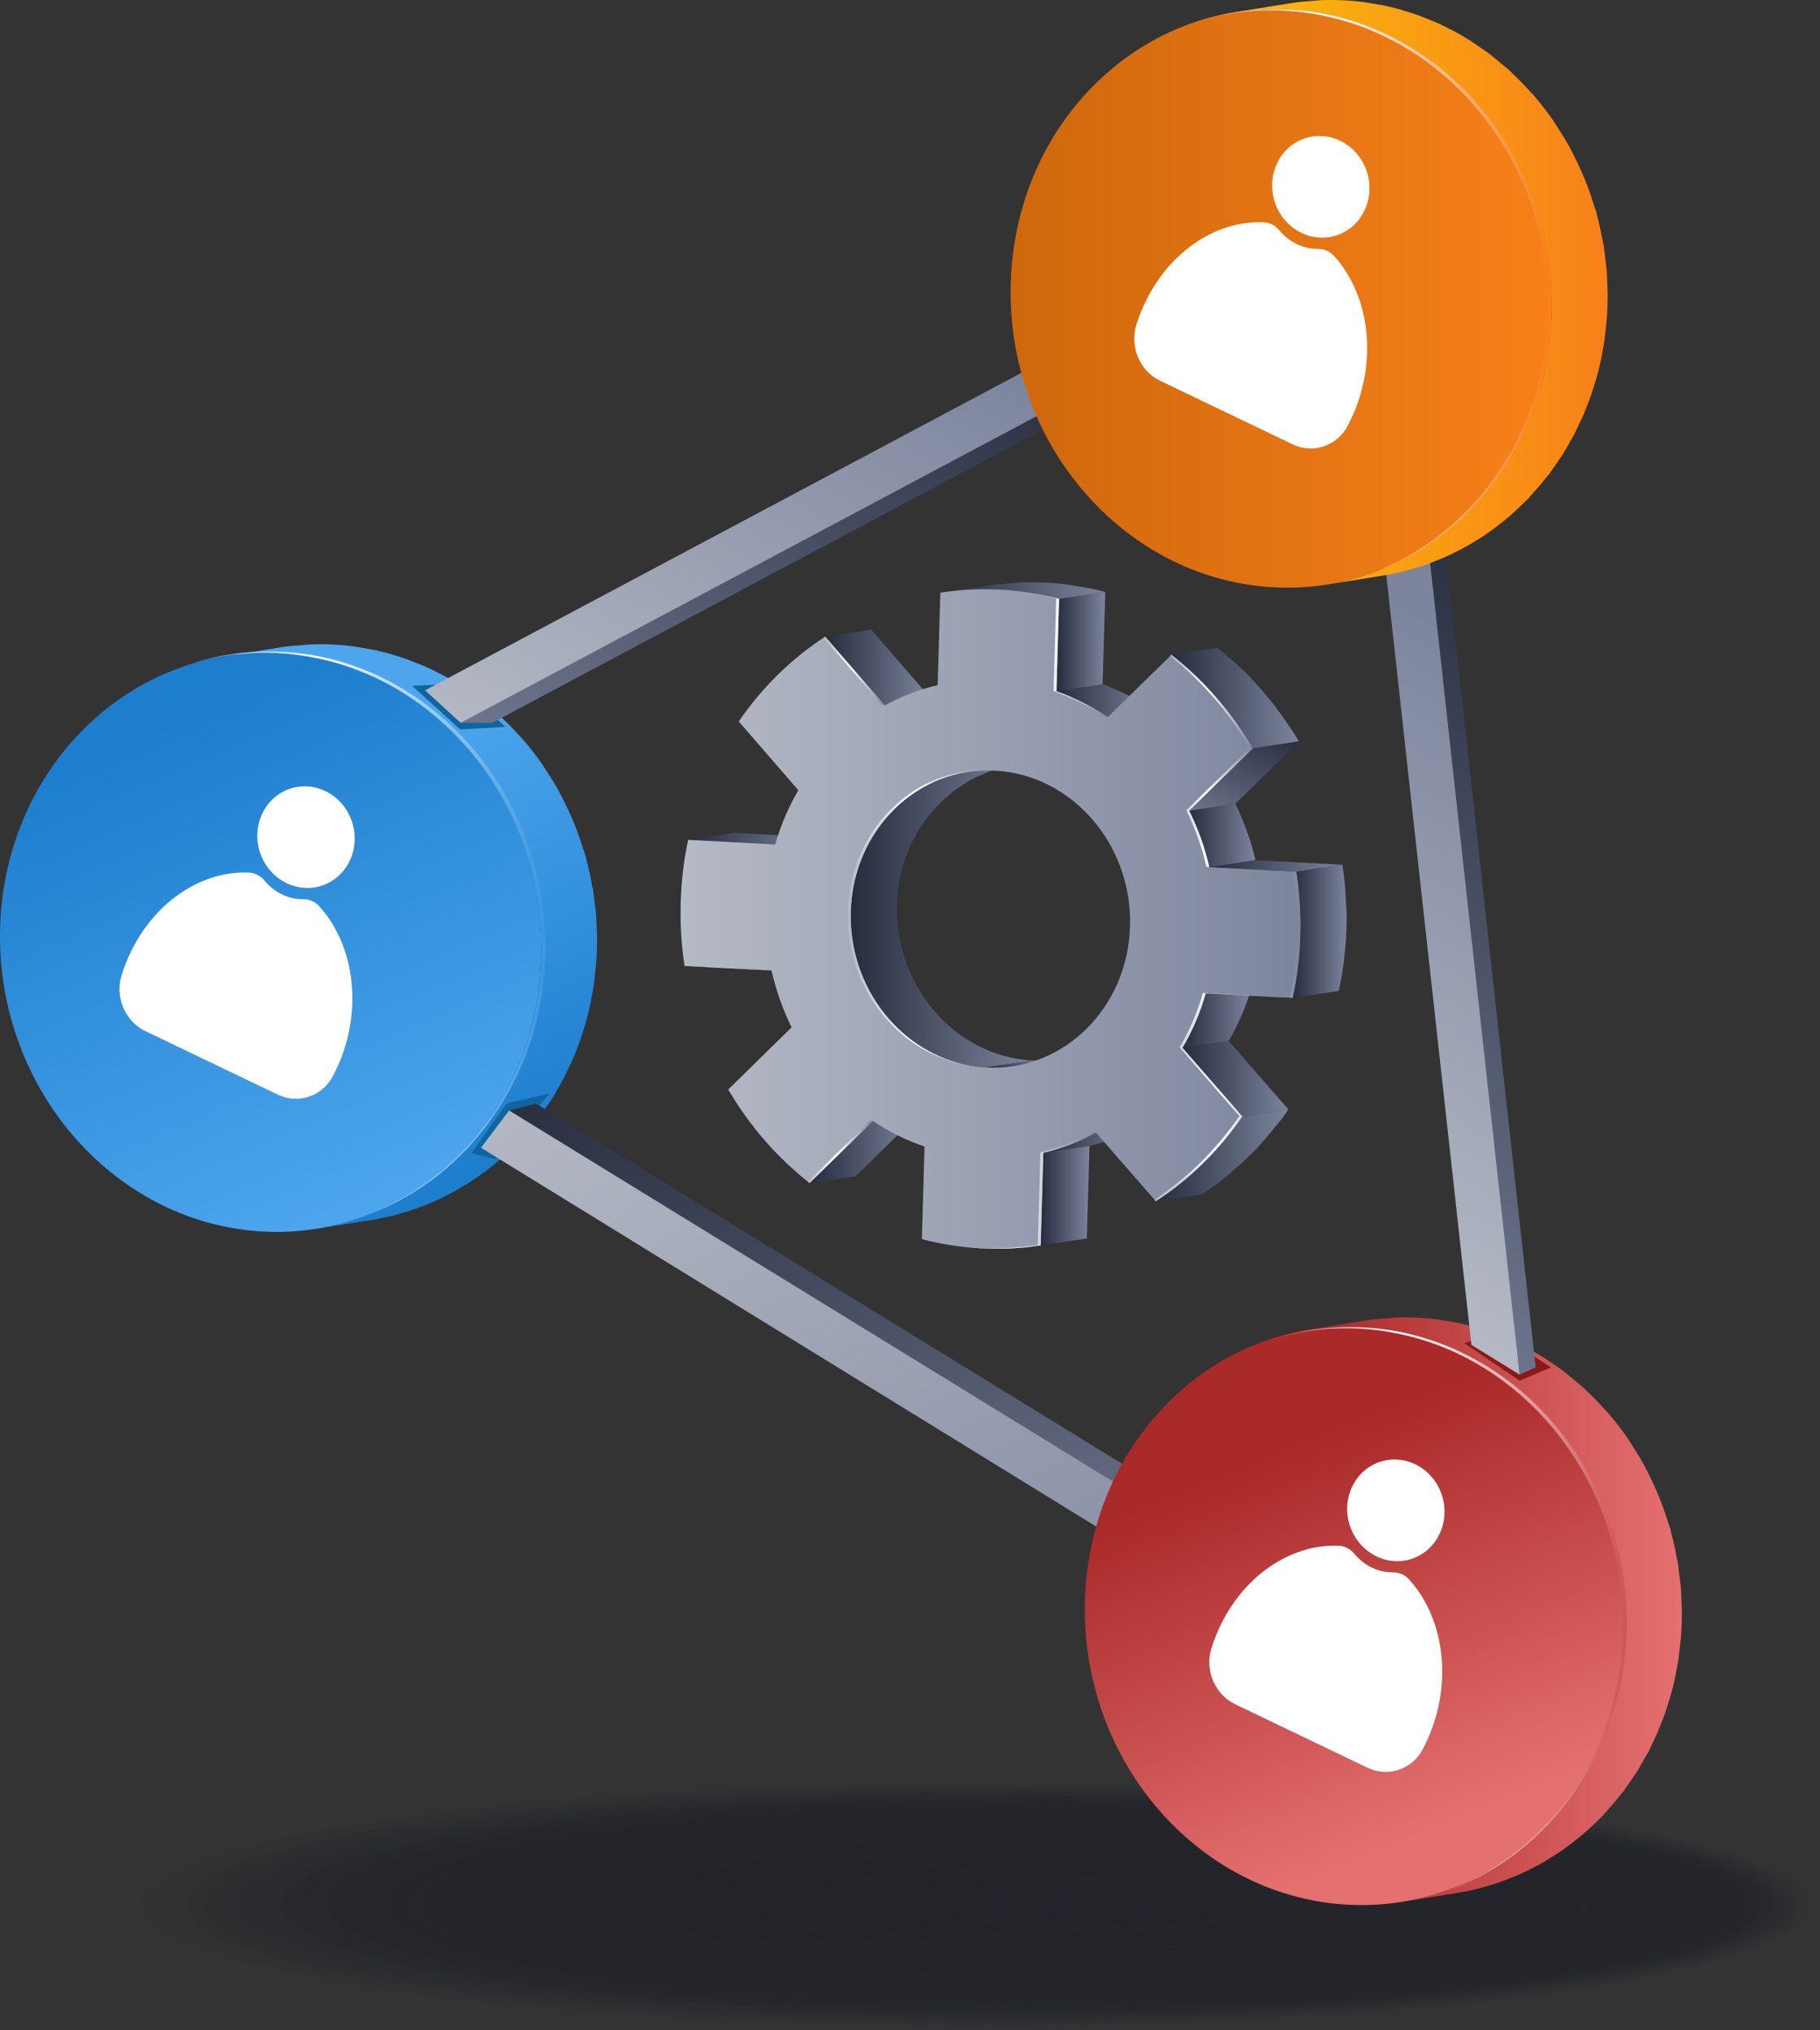 <?xml version="1.0" encoding="utf-8"?>
<svg xmlns="http://www.w3.org/2000/svg" enable-background="new 0 0 1732.94 1932.78" viewBox="0 0 1732.94 1932.78">
  <rect x="0" y="0" width="1732.94" height="1932.78" fill="#333333" stroke="none"/>
  <g>
    <g>
      <g>
        <g opacity=".5">
          <ellipse cx="918.44" cy="1813.41" fill="#141723" opacity="0" rx="814.5" ry="119.37"/>
          <ellipse cx="923.85" cy="1813.41" fill="#141723" opacity=".015" rx="805.01" ry="117.98"/>
          <ellipse cx="929.26" cy="1813.41" fill="#141723" opacity=".029" rx="795.52" ry="116.59"/>
          <ellipse cx="934.68" cy="1813.41" fill="#141723" opacity=".043" rx="786.03" ry="115.2"/>
          <ellipse cx="940.09" cy="1813.41" fill="#141723" opacity=".058" rx="776.54" ry="113.81"/>
          <ellipse cx="945.5" cy="1813.41" fill="#141723" opacity=".072" rx="767.05" ry="112.42"/>
          <ellipse cx="950.92" cy="1813.41" fill="#141723" opacity=".087" rx="757.56" ry="111.03"/>
          <ellipse cx="956.33" cy="1813.41" fill="#141723" opacity=".101" rx="748.07" ry="109.64"/>
          <ellipse cx="961.74" cy="1813.41" fill="#141723" opacity=".116" rx="738.58" ry="108.24"/>
          <ellipse cx="967.15" cy="1813.41" fill="#141723" opacity=".13" rx="729.09" ry="106.85"/>
          <ellipse cx="972.57" cy="1813.41" fill="#141723" opacity=".145" rx="719.6" ry="105.46"/>
          <ellipse cx="977.98" cy="1813.41" fill="#141723" opacity=".159" rx="710.11" ry="104.07"/>
          <ellipse cx="983.39" cy="1813.41" fill="#141723" opacity=".174" rx="700.62" ry="102.68"/>
          <ellipse cx="988.81" cy="1813.41" fill="#141723" opacity=".188" rx="691.13" ry="101.29"/>
          <ellipse cx="994.22" cy="1813.41" fill="#141723" opacity=".203" rx="681.64" ry="99.9"/>
          <ellipse cx="999.63" cy="1813.41" fill="#141723" opacity=".217" rx="672.15" ry="98.51"/>
          <ellipse cx="1005.04" cy="1813.41" fill="#141723" opacity=".232" rx="662.66" ry="97.12"/>
          <ellipse cx="1010.46" cy="1813.41" fill="#141723" opacity=".246" rx="653.17" ry="95.73"/>
          <ellipse cx="1015.87" cy="1813.41" fill="#141723" opacity=".261" rx="643.68" ry="94.34"/>
          <ellipse cx="1021.28" cy="1813.41" fill="#141723" opacity=".275" rx="634.19" ry="92.94"/>
          <ellipse cx="1026.7" cy="1813.41" fill="#141723" opacity=".29" rx="624.7" ry="91.55"/>
          <ellipse cx="1032.11" cy="1813.41" fill="#141723" opacity=".304" rx="615.21" ry="90.16"/>
          <ellipse cx="1037.52" cy="1813.41" fill="#141723" opacity=".319" rx="605.72" ry="88.77"/>
          <ellipse cx="1042.93" cy="1813.41" fill="#141723" opacity=".333" rx="596.22" ry="87.38"/>
          <ellipse cx="1048.35" cy="1813.41" fill="#141723" opacity=".348" rx="586.73" ry="85.99"/>
          <ellipse cx="1053.76" cy="1813.41" fill="#141723" opacity=".362" rx="577.24" ry="84.6"/>
          <ellipse cx="1059.17" cy="1813.41" fill="#141723" opacity=".377" rx="567.75" ry="83.21"/>
          <ellipse cx="1064.59" cy="1813.41" fill="#141723" opacity=".391" rx="558.26" ry="81.82"/>
          <ellipse cx="1070" cy="1813.41" fill="#141723" opacity=".406" rx="548.77" ry="80.43"/>
          <ellipse cx="1075.41" cy="1813.41" fill="#141723" opacity=".42" rx="539.28" ry="79.04"/>
          <ellipse cx="1080.82" cy="1813.41" fill="#141723" opacity=".435" rx="529.79" ry="77.64"/>
          <ellipse cx="1086.24" cy="1813.41" fill="#141723" opacity=".449" rx="520.3" ry="76.25"/>
          <ellipse cx="1091.65" cy="1813.41" fill="#141723" opacity=".464" rx="510.81" ry="74.86"/>
          <ellipse cx="1097.06" cy="1813.41" fill="#141723" opacity=".478" rx="501.32" ry="73.47"/>
          <ellipse cx="1102.48" cy="1813.41" fill="#141723" opacity=".493" rx="491.83" ry="72.08"/>
          <ellipse cx="1107.89" cy="1813.41" fill="#141723" opacity=".507" rx="482.34" ry="70.69"/>
          <ellipse cx="1113.3" cy="1813.41" fill="#141723" opacity=".522" rx="472.85" ry="69.3"/>
          <ellipse cx="1118.71" cy="1813.41" fill="#141723" opacity=".536" rx="463.36" ry="67.91"/>
          <ellipse cx="1124.13" cy="1813.41" fill="#141723" opacity=".551" rx="453.87" ry="66.52"/>
          <ellipse cx="1129.54" cy="1813.41" fill="#141723" opacity=".565" rx="444.38" ry="65.13"/>
          <ellipse cx="1134.95" cy="1813.41" fill="#141723" opacity=".58" rx="434.89" ry="63.74"/>
          <ellipse cx="1140.37" cy="1813.41" fill="#141723" opacity=".594" rx="425.4" ry="62.35"/>
          <ellipse cx="1145.78" cy="1813.41" fill="#141723" opacity=".609" rx="415.91" ry="60.95"/>
          <ellipse cx="1151.19" cy="1813.41" fill="#141723" opacity=".623" rx="406.42" ry="59.56"/>
          <ellipse cx="1156.6" cy="1813.41" fill="#141723" opacity=".638" rx="396.93" ry="58.17"/>
          <ellipse cx="1162.02" cy="1813.41" fill="#141723" opacity=".652" rx="387.44" ry="56.78"/>
          <ellipse cx="1167.43" cy="1813.41" fill="#141723" opacity=".667" rx="377.95" ry="55.39"/>
          <ellipse cx="1172.84" cy="1813.41" fill="#141723" opacity=".681" rx="368.46" ry="54"/>
          <ellipse cx="1178.26" cy="1813.41" fill="#141723" opacity=".696" rx="358.96" ry="52.61"/>
          <ellipse cx="1183.67" cy="1813.41" fill="#141723" opacity=".71" rx="349.47" ry="51.22"/>
          <ellipse cx="1189.08" cy="1813.41" fill="#141723" opacity=".725" rx="339.98" ry="49.83"/>
          <ellipse cx="1194.49" cy="1813.41" fill="#141723" opacity=".739" rx="330.49" ry="48.44"/>
          <ellipse cx="1199.91" cy="1813.41" fill="#141723" opacity=".754" rx="321" ry="47.05"/>
          <ellipse cx="1205.32" cy="1813.41" fill="#141723" opacity=".768" rx="311.51" ry="45.65"/>
          <ellipse cx="1210.73" cy="1813.41" fill="#141723" opacity=".783" rx="302.02" ry="44.26"/>
          <ellipse cx="1216.15" cy="1813.41" fill="#141723" opacity=".797" rx="292.53" ry="42.87"/>
          <ellipse cx="1221.56" cy="1813.41" fill="#141723" opacity=".812" rx="283.04" ry="41.48"/>
          <ellipse cx="1226.97" cy="1813.41" fill="#141723" opacity=".826" rx="273.55" ry="40.09"/>
          <ellipse cx="1232.39" cy="1813.41" fill="#141723" opacity=".841" rx="264.06" ry="38.7"/>
          <ellipse cx="1237.8" cy="1813.41" fill="#141723" opacity=".855" rx="254.57" ry="37.31"/>
          <ellipse cx="1243.21" cy="1813.41" fill="#141723" opacity=".87" rx="245.08" ry="35.92"/>
          <ellipse cx="1248.62" cy="1813.41" fill="#141723" opacity=".884" rx="235.59" ry="34.53"/>
          <ellipse cx="1254.04" cy="1813.41" fill="#141723" opacity=".899" rx="226.1" ry="33.14"/>
          <ellipse cx="1259.45" cy="1813.41" fill="#141723" opacity=".913" rx="216.61" ry="31.75"/>
          <ellipse cx="1264.86" cy="1813.41" fill="#141723" opacity=".927" rx="207.12" ry="30.35"/>
          <ellipse cx="1270.28" cy="1813.41" fill="#141723" opacity=".942" rx="197.63" ry="28.96"/>
          <ellipse cx="1275.69" cy="1813.41" fill="#141723" opacity=".957" rx="188.14" ry="27.57"/>
          <ellipse cx="1281.1" cy="1813.41" fill="#141723" opacity=".971" rx="178.65" ry="26.18"/>
          <ellipse cx="1286.51" cy="1813.41" fill="#141723" opacity=".986" rx="169.16" ry="24.79"/>
          <ellipse cx="1291.93" cy="1813.41" fill="#141723" rx="159.67" ry="23.4"/>
        </g>
      </g>
      <g>
        <g>
          <linearGradient gradientUnits="userSpaceOnUse" id="a" x1="486.866" x2="307.875" y1="1102.706" y2="740.609">
            <stop offset="0" stop-color="#1d7ece"/>
            <stop offset="1" stop-color="#4ca5ed"/>
          </linearGradient>
          <path d="M568.09,882.45c-0.09-2.35-0.08-4.71-0.23-7.05c-0.04-0.65-0.02-1.32-0.07-1.97&#xD;&#xA;					c-0.37-5.27-1.16-10.43-1.81-15.62c-0.39-3.09-0.6-6.22-1.08-9.28c-0.05-0.31-0.06-0.63-0.11-0.94&#xD;&#xA;					c-0.26-1.6-0.75-3.11-1.04-4.71c-1.47-8.29-3.24-16.48-5.4-24.52c-0.29-1.09-0.43-2.24-0.73-3.32c-0.65-2.32-1.61-4.5-2.32-6.8&#xD;&#xA;					c-1.92-6.23-3.97-12.39-6.29-18.43c-1.33-3.48-2.72-6.92-4.18-10.33c-2.52-5.9-5.25-11.66-8.13-17.35&#xD;&#xA;					c-1.59-3.13-3.12-6.28-4.81-9.34c-3.5-6.31-7.29-12.4-11.22-18.39c-1.39-2.13-2.65-4.35-4.1-6.43&#xD;&#xA;					c-5.51-7.93-11.38-15.57-17.62-22.85c-0.2-0.24-0.37-0.51-0.58-0.75c-0.95-1.1-2.07-2.03-3.03-3.11&#xD;&#xA;					c-5.53-6.21-11.29-12.15-17.33-17.81c-0.93-0.87-1.73-1.89-2.67-2.74c-2.06-1.87-4.3-3.5-6.41-5.31&#xD;&#xA;					c-3.21-2.75-6.42-5.48-9.74-8.08c-1.2-0.93-2.3-2-3.51-2.91c-2.84-2.13-5.84-4.02-8.76-6.04c-2.27-1.57-4.49-3.2-6.8-4.69&#xD;&#xA;					c-0.79-0.51-1.53-1.1-2.32-1.6c-5.53-3.48-11.19-6.76-16.97-9.82c-0.17-0.09-0.35-0.16-0.52-0.25&#xD;&#xA;					c-0.66-0.35-1.35-0.63-2.02-0.98c-4.61-2.38-9.26-4.69-14.03-6.78c-1.63-0.71-3.32-1.29-4.96-1.97&#xD;&#xA;					c-1.88-0.78-3.77-1.52-5.68-2.26c-1.97-0.76-3.89-1.63-5.89-2.34c-4.51-1.61-9.1-3.01-13.72-4.36&#xD;&#xA;					c-0.77-0.23-1.53-0.51-2.31-0.73c-0.24-0.07-0.48-0.16-0.72-0.23c-5.67-1.58-11.41-2.97-17.22-4.14&#xD;&#xA;					c-1.46-0.3-2.96-0.46-4.42-0.73c-2.01-0.37-4.04-0.68-6.07-1c-2.51-0.4-4.98-0.92-7.52-1.24c-5.03-0.64-10.12-1.12-15.24-1.45&#xD;&#xA;					c-1.33-0.09-2.66-0.16-4-0.22c-6.99-0.33-13.92-0.36-20.79-0.1c-0.44,0.02-0.86,0.09-1.29,0.11c-2.51,0.11-4.97,0.46-7.46,0.65&#xD;&#xA;					c-4.9,0.37-9.83,0.62-14.64,1.28c-1.84,0.25-3.68,0.53-5.52,0.82l-53.19,8.56c6.63-1.07,13.42-1.6,20.21-2.1&#xD;&#xA;					c2.48-0.19,4.9-0.54,7.4-0.64c8.6-0.38,17.29-0.35,26.09,0.21c7.7,0.49,15.26,1.5,22.76,2.68c2.02,0.32,4.06,0.63,6.07,1&#xD;&#xA;					c7.56,1.39,15.04,3.03,22.36,5.1c0.77,0.22,1.53,0.5,2.3,0.73c6.65,1.95,13.18,4.22,19.6,6.7c1.9,0.73,3.8,1.48,5.68,2.26&#xD;&#xA;					c6.44,2.67,12.77,5.56,18.95,8.74c0.68,0.35,1.4,0.65,2.08,1c6.78,3.57,13.35,7.51,19.8,11.66c2.31,1.49,4.54,3.12,6.8,4.69&#xD;&#xA;					c4.17,2.88,8.28,5.84,12.28,8.95c3.32,2.59,6.53,5.32,9.74,8.07c3.07,2.63,6.13,5.29,9.08,8.06&#xD;&#xA;					c6.04,5.65,11.8,11.61,17.34,17.81c1.17,1.32,2.46,2.52,3.6,3.86c6.24,7.28,12.11,14.91,17.63,22.85&#xD;&#xA;					c1.44,2.08,2.7,4.3,4.09,6.42c3.93,6,7.72,12.09,11.22,18.41c1.69,3.05,3.22,6.2,4.8,9.31c2.89,5.7,5.63,11.48,8.15,17.39&#xD;&#xA;					c1.45,3.4,2.84,6.82,4.16,10.28c2.31,6.05,4.38,12.23,6.3,18.48c1.03,3.36,2.12,6.69,3.04,10.1c2.15,8.02,3.91,16.19,5.39,24.47&#xD;&#xA;					c0.34,1.92,0.86,3.78,1.16,5.72c0.48,3.01,0.68,6.09,1.06,9.12c0.74,5.89,1.51,11.77,1.89,17.75c0.15,2.31,0.14,4.66,0.23,6.98&#xD;&#xA;					c0.32,7.54,0.54,15.1,0.28,22.76c-0.23,6.68-0.85,13.23-1.51,19.76c-0.26,2.56-0.51,5.14-0.84,7.68&#xD;&#xA;					c-0.76,5.86-1.69,11.64-2.79,17.36c-0.26,1.38-0.45,2.8-0.74,4.18c-1.45,7.04-3.18,13.95-5.13,20.75&#xD;&#xA;					c-0.53,1.87-1.17,3.68-1.74,5.53c-1.53,4.95-3.16,9.84-4.95,14.65c-0.89,2.4-1.83,4.78-2.78,7.14&#xD;&#xA;					c-1.7,4.23-3.51,8.38-5.41,12.49c-1.17,2.55-2.34,5.09-3.59,7.59c-1.86,3.73-3.86,7.35-5.88,10.97&#xD;&#xA;					c-1.6,2.87-3.17,5.77-4.87,8.57c-1.79,2.95-3.72,5.79-5.62,8.66c-2.43,3.69-4.88,7.36-7.47,10.9c-1.63,2.22-3.35,4.35-5.04,6.51&#xD;&#xA;					c-4.45,5.69-9.11,11.17-13.99,16.44c-1.74,1.88-3.41,3.83-5.2,5.65c-2.03,2.07-4.15,4.04-6.25,6.04&#xD;&#xA;					c-2.98,2.84-5.99,5.65-9.1,8.34c-2.25,1.94-4.55,3.81-6.86,5.67c-3.14,2.53-6.32,5-9.58,7.37c-2.41,1.76-4.86,3.47-7.33,5.14&#xD;&#xA;					c-3.32,2.24-6.69,4.38-10.11,6.46c-2.55,1.55-5.1,3.08-7.71,4.54c-3.53,1.97-7.14,3.81-10.78,5.61&#xD;&#xA;					c-2.61,1.29-5.21,2.61-7.87,3.81c-3.84,1.73-7.76,3.28-11.69,4.8c-2.57,1-5.12,2.07-7.73,2.99c-4.39,1.54-8.88,2.83-13.37,4.12&#xD;&#xA;					c-2.26,0.64-4.47,1.4-6.75,1.98c-6.81,1.73-13.72,3.21-20.74,4.34l53.2-8.56c7.02-1.13,13.93-2.61,20.74-4.34&#xD;&#xA;					c2.28-0.58,4.49-1.34,6.75-1.98c4.49-1.28,8.98-2.58,13.37-4.12c2.62-0.91,5.15-1.99,7.73-2.99c3.93-1.53,7.85-3.07,11.69-4.8&#xD;&#xA;					c2.66-1.2,5.26-2.52,7.87-3.81c3.63-1.8,7.24-3.63,10.78-5.61c2.61-1.45,5.15-2.99,7.71-4.54c3.42-2.08,6.79-4.22,10.11-6.46&#xD;&#xA;					c2.48-1.68,4.93-3.39,7.35-5.16c3.24-2.36,6.4-4.82,9.54-7.34c2.32-1.87,4.63-3.74,6.89-5.7c3.1-2.68,6.1-5.49,9.08-8.33&#xD;&#xA;					c2.1-2,4.21-3.96,6.24-6.04c0.72-0.73,1.49-1.39,2.2-2.13c1.07-1.12,1.97-2.41,3.02-3.55c4.86-5.26,9.52-10.73,13.97-16.42&#xD;&#xA;					c0.96-1.22,2.06-2.28,2.99-3.52c0.73-0.96,1.34-2.02,2.06-3c2.6-3.54,5.04-7.21,7.47-10.9c1.32-2,2.79-3.87,4.05-5.91&#xD;&#xA;					c0.55-0.89,1.02-1.85,1.56-2.75c1.7-2.81,3.28-5.7,4.88-8.58c1.35-2.42,2.83-4.75,4.11-7.23c0.63-1.21,1.15-2.49,1.75-3.71&#xD;&#xA;					c1.25-2.51,2.42-5.06,3.6-7.62c1.02-2.2,2.14-4.32,3.1-6.56c0.83-1.93,1.51-3.95,2.29-5.9c0.96-2.37,1.89-4.75,2.79-7.15&#xD;&#xA;					c0.57-1.52,1.22-2.99,1.76-4.54c1.16-3.31,2.13-6.72,3.18-10.1c0.57-1.85,1.21-3.67,1.74-5.55c0.18-0.64,0.42-1.25,0.59-1.89&#xD;&#xA;					c1.63-5.87,3.09-11.82,4.36-17.86c0.07-0.33,0.11-0.67,0.18-1c0.29-1.38,0.47-2.79,0.74-4.18c0.85-4.42,1.71-8.82,2.35-13.32&#xD;&#xA;					c0.19-1.33,0.27-2.7,0.44-4.04c0.33-2.53,0.58-5.09,0.84-7.65c0.27-2.61,0.65-5.18,0.85-7.82c0.3-3.96,0.52-7.95,0.66-11.97&#xD;&#xA;					c0.1-3.01,0.17-6.01,0.18-9C568.57,891.55,568.28,887.01,568.09,882.45z" fill="url(#a)"/>
          <g>
            <linearGradient gradientUnits="userSpaceOnUse" id="b" x1="165.664" x2="361.113" y1="684.279" y2="1136.9">
              <stop offset="0" stop-color="#1d7ece"/>
              <stop offset="1" stop-color="#4ca5ed"/>
            </linearGradient>
            <path d="M267.34,622.37c142.14,9.05,253.17,139.57,247.84,291.35c-5.34,151.97-125.01,267.62-267.15,258.57&#xD;&#xA;						C105.88,1163.24-5.15,1032.91,0.18,880.93C5.52,729.15,125.2,613.32,267.34,622.37z" fill="url(#b)"/>
          </g>
          <linearGradient gradientUnits="userSpaceOnUse" id="c" x1="168.154" x2="519.332" y1="887.909" y2="887.909">
            <stop offset="0" stop-color="#1f80cf"/>
            <stop offset=".372" stop-color="#fff"/>
            <stop offset="1" stop-color="#3b97e2"/>
          </linearGradient>
          <path d="M271.31,620.6c-36.38-2.32-71.25,3.65-103.16,16.21c30.96-11.64,64.65-17.08,99.73-14.84&#xD;&#xA;					c142.14,9.05,253.17,139.57,247.84,291.35c-3.97,113.06-71.27,205.91-163.98,242.38c94.48-35.49,163.39-129.29,167.41-243.75&#xD;&#xA;					C524.48,760.17,413.45,629.65,271.31,620.6z" fill="url(#c)"/>
        </g>
        <polygon fill="#10659e" points="482.39 1050.64 448.77 1097.91 472.3 1103.81 523.13 1041.01"/>
        <polygon fill="#10659e" points="392.36 652.88 438.13 694.34 481.16 691.99 436.88 650.86"/>
        <linearGradient gradientUnits="userSpaceOnUse" id="d" x1="866.676" x2="570.168" y1="256.44" y2="894.135">
          <stop offset="0" stop-color="#262c3d"/>
          <stop offset="1" stop-color="#7d859e"/>
        </linearGradient>
        <polygon fill="url(#d)" points="1032.97 387.75 468.67 688.11 438.61 688.11 1003.69 354.39"/>
        <g>
          <defs>
            <path d="M1024.29,1175.82l-43.93,6.61c0.39-0.06,0.77-0.12,1.16-0.18l43.93-6.61&#xD;&#xA;						C1025.06,1175.7,1024.68,1175.76,1024.29,1175.82z" enable-background="new" id="e"/>
          </defs>
          <clipPath id="f">
            <use href="#e" overflow="visible"/>
          </clipPath>
          <g clip-path="url(#f)">
            <path d="M981.52,1182.25l43.93-6.61c-0.39,0.06-0.77,0.12-1.16,0.18l-43.93,6.61&#xD;&#xA;						C980.75,1182.37,981.14,1182.31,981.52,1182.25" fill="#012636"/>
          </g>
        </g>
        <g>
          <linearGradient gradientUnits="userSpaceOnUse" id="g" x1="655.208" x2="782.09" y1="798.407" y2="798.407">
            <stop offset="0" stop-color="#262c3d"/>
            <stop offset="1" stop-color="#7d859e"/>
          </linearGradient>
          <polygon fill="url(#g)" points="699.14 792.93 655.21 799.54 738.16 803.88 782.09 797.28"/>
          <linearGradient gradientUnits="userSpaceOnUse" id="h" x1="770.884" x2="875.115" y1="1093.438" y2="1093.438">
            <stop offset="0" stop-color="#262c3d"/>
            <stop offset="1" stop-color="#7d859e"/>
          </linearGradient>
          <polygon fill="url(#h)" points="831.19 1067.17 770.88 1126.32 814.81 1119.71 875.12 1060.56"/>
          <g>
            <linearGradient gradientUnits="userSpaceOnUse" id="i" x1="785.686" x2="886.372" y1="635.503" y2="635.503">
              <stop offset="0" stop-color="#262c3d"/>
              <stop offset="1" stop-color="#7d859e"/>
            </linearGradient>
            <polygon fill="url(#i)" points="785.69 606.07 829.61 599.46 886.37 664.94 842.45 671.54"/>
          </g>
          <linearGradient gradientUnits="userSpaceOnUse" id="j" x1="810.005" x2="983.016" y1="872.229" y2="872.229">
            <stop offset="0" stop-color="#262c3d"/>
            <stop offset="1" stop-color="#7d859e"/>
          </linearGradient>
          <path d="M970.72,1008.33c-1.07-0.16-2.14-0.36-3.2-0.55c-3.18-0.56-6.33-1.24-9.44-2.04&#xD;&#xA;					c-0.85-0.22-1.71-0.4-2.55-0.64c-3.78-1.05-7.5-2.28-11.14-3.66c-0.84-0.32-1.66-0.69-2.49-1.02c-2.88-1.16-5.71-2.43-8.49-3.79&#xD;&#xA;					c-1.1-0.53-2.19-1.07-3.26-1.64c-2.67-1.4-5.29-2.92-7.86-4.5c-0.92-0.56-1.86-1.08-2.77-1.67c-2.94-1.9-5.78-3.96-8.56-6.09&#xD;&#xA;					c-0.57-0.43-1.18-0.81-1.74-1.26c-0.84-0.66-1.6-1.42-2.42-2.1c-2.71-2.24-5.4-4.52-7.94-6.97c-0.53-0.51-1-1.08-1.52-1.6&#xD;&#xA;					c-4.01-3.98-7.74-8.23-11.27-12.68c-0.79-1-1.61-1.98-2.38-3.01c-4.03-5.37-7.68-11.05-10.97-16.98&#xD;&#xA;					c-0.61-1.11-1.19-2.25-1.79-3.38c-3.2-6.15-6.07-12.51-8.41-19.14c-0.3-0.86-0.53-1.76-0.82-2.64&#xD;&#xA;					c-1.71-5.16-3.12-10.45-4.28-15.85c-0.34-1.61-0.73-3.21-1.02-4.85c-0.44-2.42-0.76-4.87-1.07-7.33&#xD;&#xA;					c-0.31-2.38-0.62-4.76-0.82-7.17c-0.14-1.73-0.21-3.47-0.3-5.22c-0.17-3.75-0.32-7.5-0.21-11.31&#xD;&#xA;					c0.24-8.58,1.21-16.94,2.82-25.02c0.02-0.1,0.05-0.19,0.07-0.28c1.55-7.7,3.75-15.11,6.43-22.24c0.23-0.63,0.47-1.25,0.71-1.88&#xD;&#xA;					c2.66-6.77,5.81-13.25,9.39-19.41c0.32-0.54,0.6-1.1,0.92-1.64c3.41-5.69,7.31-10.98,11.44-16.05c1.17-1.44,2.37-2.87,3.6-4.25&#xD;&#xA;					c3.04-3.44,6.38-6.55,9.74-9.63c2.26-2.08,4.47-4.23,6.86-6.14c3.47-2.76,7.18-5.16,10.9-7.55c2.42-1.56,4.75-3.26,7.27-4.65&#xD;&#xA;					c4.27-2.36,8.8-4.22,13.34-6.07c2.25-0.92,4.39-2.08,6.7-2.87c6.97-2.38,14.15-4.22,21.57-5.34l-43.93,6.61&#xD;&#xA;					c-7.42,1.12-14.61,2.96-21.57,5.34c-2.31,0.79-4.45,1.95-6.71,2.87c-4.53,1.85-9.05,3.71-13.32,6.06&#xD;&#xA;					c-2.54,1.4-4.86,3.11-7.3,4.67c-3.72,2.39-7.41,4.77-10.87,7.53c-2.41,1.92-4.6,4.07-6.88,6.16c-2.14,1.97-4.47,3.7-6.49,5.81&#xD;&#xA;					c-1.15,1.2-2.13,2.57-3.23,3.82c-1.24,1.39-2.42,2.81-3.6,4.25c-1.16,1.43-2.45,2.73-3.56,4.2c-2.51,3.34-4.87,6.82-7.08,10.41&#xD;&#xA;					c-0.28,0.46-0.52,0.96-0.8,1.43c-0.33,0.54-0.61,1.1-0.92,1.64c-1.28,2.2-2.58,4.38-3.75,6.66c-1.56,3.06-3.02,6.2-4.36,9.4&#xD;&#xA;					c-0.46,1.09-0.84,2.24-1.27,3.34c-0.25,0.63-0.48,1.25-0.72,1.89c-0.5,1.34-1.06,2.66-1.53,4.02c-1.03,3.03-1.97,6.12-2.81,9.25&#xD;&#xA;					c-0.79,2.94-1.48,5.94-2.09,8.96c-0.02,0.09-0.05,0.18-0.06,0.28c-0.02,0.07-0.04,0.13-0.05,0.2c-0.64,3.23-1.18,6.5-1.6,9.82&#xD;&#xA;					c-0.44,3.43-0.77,6.9-0.98,10.42c-0.09,1.52-0.16,3.05-0.2,4.59c-0.06,2.24-0.08,4.47-0.04,6.69c0.02,1.55,0.19,3.06,0.25,4.59&#xD;&#xA;					c0.08,1.75,0.16,3.51,0.3,5.25c0.07,0.83,0.06,1.69,0.14,2.52c0.16,1.57,0.48,3.09,0.68,4.65c0.32,2.46,0.63,4.91,1.07,7.33&#xD;&#xA;					c0.13,0.76,0.19,1.55,0.34,2.3c0.17,0.87,0.5,1.68,0.69,2.54c1.16,5.4,2.56,10.69,4.28,15.85c0.22,0.65,0.32,1.36,0.54,2&#xD;&#xA;					c0.07,0.22,0.2,0.41,0.28,0.63c2.34,6.63,5.21,12.99,8.41,19.14c0.59,1.14,1.17,2.27,1.79,3.38&#xD;&#xA;					c3.29,5.94,6.94,11.62,10.98,16.99c0.29,0.38,0.49,0.82,0.77,1.2c0.49,0.64,1.1,1.16,1.59,1.79c3.53,4.46,7.27,8.71,11.27,12.7&#xD;&#xA;					c0.37,0.37,0.67,0.81,1.04,1.17c0.15,0.15,0.33,0.27,0.48,0.42c2.54,2.45,5.23,4.73,7.94,6.97c0.77,0.64,1.47,1.36,2.25,1.98&#xD;&#xA;					c0.05,0.04,0.11,0.08,0.17,0.12c0.57,0.45,1.18,0.83,1.75,1.26c2.53,1.94,5.09,3.85,7.75,5.61c0.26,0.17,0.54,0.31,0.8,0.48&#xD;&#xA;					c0.9,0.58,1.84,1.1,2.75,1.66c1.85,1.14,3.67,2.32,5.58,3.36c0.75,0.42,1.55,0.76,2.31,1.16c1.07,0.56,2.16,1.1,3.25,1.63&#xD;&#xA;					c1.1,0.54,2.17,1.14,3.3,1.65c1.7,0.77,3.45,1.44,5.19,2.14c0.84,0.34,1.66,0.71,2.5,1.03c0.37,0.14,0.72,0.31,1.09,0.45&#xD;&#xA;					c2.91,1.07,5.85,2.04,8.84,2.91c0.4,0.11,0.81,0.19,1.2,0.3c0.85,0.23,1.7,0.42,2.55,0.64c1.76,0.45,3.51,0.95,5.29,1.32&#xD;&#xA;					c1.37,0.29,2.76,0.47,4.14,0.71c1.07,0.19,2.13,0.39,3.2,0.55c0.7,0.11,1.39,0.26,2.09,0.36c3.32,0.44,6.67,0.76,10.06,0.94&#xD;&#xA;					c0.05,0,0.1,0.01,0.15,0.01l43.93-6.61C978.86,1009.42,974.77,1008.94,970.72,1008.33z" fill="url(#j)"/>
          <g>
            <defs>
              <path d="M1008.23,1008.43l-43.93,6.61c-8.19,1.23-16.61,1.66-25.21,1.21l43.93-6.61&#xD;&#xA;							C991.61,1010.09,1000.04,1009.66,1008.23,1008.43z" id="k"/>
            </defs>
            <linearGradient gradientUnits="userSpaceOnUse" id="l" x1="939.091" x2="1008.225" y1="1012.428" y2="1012.428">
              <stop offset="0" stop-color="#262c3d"/>
              <stop offset="1" stop-color="#7d859e"/>
            </linearGradient>
            <use fill="url(#l)" href="#k" overflow="visible"/>
            <clipPath id="m">
              <use href="#k" overflow="visible"/>
            </clipPath>
            <g clip-path="url(#m)">
              <linearGradient gradientUnits="userSpaceOnUse" id="n" x1="939.091" x2="993.785" y1="1013.032" y2="1013.032">
                <stop offset="0" stop-color="#262c3d"/>
                <stop offset="1" stop-color="#7d859e"/>
              </linearGradient>
              <path d="M939.09,1016.25l43.93-6.61c3.62,0.19,7.21,0.22,10.77,0.11l-43.93,6.61&#xD;&#xA;							C946.3,1016.47,942.71,1016.44,939.09,1016.25" fill="url(#n)"/>
              <linearGradient gradientUnits="userSpaceOnUse" id="o" x1="949.859" x2="1006.065" y1="1012.547" y2="1012.547">
                <stop offset="0" stop-color="#262c3d"/>
                <stop offset="1" stop-color="#7d859e"/>
              </linearGradient>
              <path d="M949.86,1016.36l43.93-6.61c4.14-0.14,8.24-0.48,12.28-1.01l-43.93,6.61&#xD;&#xA;							C958.1,1015.88,954,1016.22,949.86,1016.36" fill="url(#o)"/>
              <linearGradient gradientUnits="userSpaceOnUse" id="p" x1="962.138" x2="1008.225" y1="1011.889" y2="1011.889">
                <stop offset="0" stop-color="#262c3d"/>
                <stop offset="1" stop-color="#7d859e"/>
              </linearGradient>
              <path d="M962.14,1015.35l43.93-6.61c0.72-0.1,1.44-0.2,2.16-0.31l-43.93,6.61&#xD;&#xA;							C963.58,1015.15,962.86,1015.25,962.14,1015.35" fill="url(#p)"/>
            </g>
          </g>
          <g>
            <linearGradient gradientUnits="userSpaceOnUse" id="q" x1="990.913" x2="1037.348" y1="1138.241" y2="1138.241">
              <stop offset="0" stop-color="#262c3d"/>
              <stop offset="1" stop-color="#7d859e"/>
            </linearGradient>
            <polygon fill="url(#q)" points="993.42 1097.46 1037.35 1090.85 1034.84 1179.02 990.91 1185.63"/>
          </g>
          <linearGradient gradientUnits="userSpaceOnUse" id="r" x1="993.423" x2="1087.518" y1="1084.576" y2="1084.576">
            <stop offset="0" stop-color="#262c3d"/>
            <stop offset="1" stop-color="#7d859e"/>
          </linearGradient>
          <path d="M1043.59,1078.3c-15.71,8.54-32.61,15.11-50.17,19.16l43.93-6.61c17.56-4.05,34.46-10.62,50.17-19.16&#xD;&#xA;					L1043.59,1078.3z" fill="url(#r)"/>
          <g>
            <linearGradient gradientUnits="userSpaceOnUse" id="s" x1="1005.923" x2="1052.353" y1="610.838" y2="610.838">
              <stop offset="0" stop-color="#262c3d"/>
              <stop offset="1" stop-color="#7d859e"/>
            </linearGradient>
            <polygon fill="url(#s)" points="1008.43 570.15 1052.35 563.54 1049.85 651.52 1005.92 658.13"/>
          </g>
          <linearGradient gradientUnits="userSpaceOnUse" id="t" x1="896.567" x2="1052.353" y1="562.225" y2="562.225">
            <stop offset="0" stop-color="#262c3d"/>
            <stop offset="1" stop-color="#7d859e"/>
          </linearGradient>
          <path d="M1008.43,570.15l43.93-6.61c-4.49-1.18-9.04-2.26-13.61-3.22c-3.13-0.66-6.33-1.08-9.49-1.64&#xD;&#xA;					c-2.47-0.43-4.9-0.9-7.39-1.27c-1.39-0.21-2.74-0.53-4.13-0.71c-7.1-0.95-14.25-1.63-21.44-2.01c-0.11-0.01-0.21-0.01-0.33-0.02&#xD;&#xA;					c-7.67-0.4-15.33-0.47-22.93-0.22c-0.88,0.03-1.73,0.18-2.6,0.21c-4.55,0.19-9,0.7-13.49,1.11c-3.74,0.34-7.55,0.44-11.24,0.92&#xD;&#xA;					c-1.74,0.23-3.48,0.47-5.2,0.73l-43.93,6.61c5.4-0.81,10.95-1.15,16.44-1.66c4.49-0.41,8.96-0.92,13.5-1.11&#xD;&#xA;					c8.46-0.36,16.97-0.44,25.53,0.01c8.71,0.46,17.34,1.47,25.9,2.74c2.48,0.37,4.93,0.84,7.39,1.27&#xD;&#xA;					C993.11,566.67,1000.87,568.17,1008.43,570.15z" fill="url(#t)"/>
          <linearGradient gradientUnits="userSpaceOnUse" id="u" x1="1005.921" x2="1098.781" y1="667.1" y2="667.1">
            <stop offset="0" stop-color="#262c3d"/>
            <stop offset="1" stop-color="#7d859e"/>
          </linearGradient>
          <path d="M1054.85,682.68l43.93-6.61c-0.56-0.37-1.12-0.74-1.67-1.11c-4.87-3.2-9.88-6.21-14.99-9.01&#xD;&#xA;					c-1.61-0.88-3.3-1.63-4.94-2.47c-1.44-0.74-2.89-1.46-4.34-2.17c-1.8-0.88-3.54-1.86-5.37-2.69c-4.74-2.15-9.56-4.14-14.44-5.94&#xD;&#xA;					c-1.06-0.39-2.12-0.77-3.19-1.15l-43.93,6.61c7.86,2.76,15.49,6.11,22.97,9.77c1.47,0.71,2.92,1.44,4.38,2.19&#xD;&#xA;					C1040.68,673.91,1047.94,678.04,1054.85,682.68z" fill="url(#u)"/>
          <linearGradient gradientUnits="userSpaceOnUse" id="v" x1="1125.916" x2="1191.998" y1="968.271" y2="968.271">
            <stop offset="0" stop-color="#262c3d"/>
            <stop offset="1" stop-color="#7d859e"/>
          </linearGradient>
          <path d="M1192,938.98L1192,938.98l-43.93,6.61c-2.56,9.1-5.71,17.97-9.35,26.55c-0.2,0.47-0.44,0.92-0.64,1.4&#xD;&#xA;					c-3.6,8.31-7.62,16.37-12.15,24.01c-0.01,0.01-0.01,0.01-0.01,0.01l0,0v0l43.93-6.61c2.25-3.8,4.4-7.7,6.42-11.68&#xD;&#xA;					c2.06-4.02,3.92-8.17,5.74-12.35c0.2-0.47,0.45-0.92,0.65-1.39c0.09-0.22,0.21-0.43,0.3-0.65c1.97-4.69,3.79-9.46,5.44-14.31&#xD;&#xA;					c1.31-3.81,2.51-7.68,3.61-11.58C1191.99,938.99,1191.99,938.98,1192,938.98L1192,938.98z" fill="url(#v)"/>
          <g>
            <linearGradient gradientUnits="userSpaceOnUse" id="w" x1="1125.913" x2="1226.779" y1="1026.904" y2="1026.904">
              <stop offset="0" stop-color="#262c3d"/>
              <stop offset="1" stop-color="#7d859e"/>
            </linearGradient>
            <polygon fill="url(#w)" points="1125.91 997.56 1169.84 990.95 1226.78 1056.25 1182.85 1062.85"/>
          </g>
          <linearGradient gradientUnits="userSpaceOnUse" id="x" x1="1100.54" x2="1226.779" y1="1099.92" y2="1099.92">
            <stop offset="0" stop-color="#262c3d"/>
            <stop offset="1" stop-color="#7d859e"/>
          </linearGradient>
          <path d="M1219.41,1066.51c2.52-3.36,4.98-6.79,7.37-10.27l-43.93,6.61c-3.68,5.35-7.73,10.34-11.71,15.41&#xD;&#xA;					c-4.41,5.61-8.99,11.03-13.75,16.28c-2.64,2.92-5.26,5.86-8.01,8.66c-5.07,5.18-10.39,10.05-15.79,14.82&#xD;&#xA;					c-2.56,2.25-5.01,4.64-7.65,6.8c-8.16,6.7-16.59,13.04-25.41,18.78l43.93-6.61c8.82-5.74,17.25-12.08,25.41-18.78&#xD;&#xA;					c2.63-2.16,5.08-4.53,7.63-6.78c5.42-4.77,10.74-9.65,15.81-14.83c1.07-1.1,2.29-2.03,3.35-3.14c1.64-1.73,3.04-3.73,4.64-5.5&#xD;&#xA;					c4.76-5.26,9.35-10.68,13.77-16.31C1216.47,1069.87,1218.06,1068.31,1219.41,1066.51z" fill="url(#x)"/>
          <linearGradient gradientUnits="userSpaceOnUse" id="y" x1="1132.336" x2="1195.414" y1="795.364" y2="795.364">
            <stop offset="0" stop-color="#262c3d"/>
            <stop offset="1" stop-color="#7d859e"/>
          </linearGradient>
          <path d="M1195.41,818.94c-1.94-8.53-4.33-16.85-7.12-24.97c-0.16-0.44-0.38-0.84-0.53-1.27&#xD;&#xA;					c-3.32-9.45-7.12-18.65-11.5-27.52l-43.93,6.61c4.38,8.87,8.18,18.07,11.5,27.52c2.99,8.53,5.61,17.25,7.65,26.24&#xD;&#xA;					L1195.41,818.94z" fill="url(#y)"/>
          <linearGradient gradientUnits="userSpaceOnUse" id="z" x1="1115.343" x2="1236.749" y1="664.6" y2="664.6">
            <stop offset="0" stop-color="#262c3d"/>
            <stop offset="1" stop-color="#7d859e"/>
          </linearGradient>
          <path d="M1156.91,662.85c1.49,1.7,2.88,3.51,4.34,5.25c3.9,4.64,7.66,9.42,11.3,14.29&#xD;&#xA;					c7.24,9.66,14.13,19.61,20.27,30.08l43.93-6.61c-6.14-10.47-13.03-20.41-20.26-30.07c-0.83-1.1-1.47-2.34-2.31-3.42&#xD;&#xA;					c-2.88-3.75-5.98-7.29-9.02-10.9c-1.45-1.73-2.83-3.52-4.31-5.21c-5.56-6.33-11.3-12.47-17.32-18.3c-0.32-0.31-0.68-0.57-1-0.88&#xD;&#xA;					c-5.84-5.62-12-10.86-18.24-15.98c-1.52-1.25-2.91-2.68-4.45-3.9c-0.19-0.15-0.38-0.3-0.57-0.45l-43.93,6.61&#xD;&#xA;					c1.74,1.37,3.33,2.96,5.05,4.37c6.22,5.11,12.37,10.34,18.21,15.95C1144.95,649.78,1151.06,656.18,1156.91,662.85z" fill="url(#z)"/>
          <g>
            <linearGradient gradientUnits="userSpaceOnUse" id="A" x1="1208.941" x2="1152.029" y1="686.35" y2="808.75">
              <stop offset="0" stop-color="#262c3d"/>
              <stop offset="1" stop-color="#7d859e"/>
            </linearGradient>
            <polygon fill="url(#A)" points="1192.82 712.46 1236.75 705.85 1176.26 765.18 1132.34 771.79"/>
          </g>
          <g>
            <linearGradient gradientUnits="userSpaceOnUse" id="B" x1="1151.485" x2="1278.183" y1="824.411" y2="824.411">
              <stop offset="0" stop-color="#262c3d"/>
              <stop offset="1" stop-color="#7d859e"/>
            </linearGradient>
            <polygon fill="url(#B)" points="1151.49 825.55 1195.41 818.94 1278.18 823.28 1234.26 829.88"/>
          </g>
          <linearGradient gradientUnits="userSpaceOnUse" id="C" x1="1230.842" x2="1282.171" y1="886.601" y2="886.601">
            <stop offset="0" stop-color="#262c3d"/>
            <stop offset="1" stop-color="#7d859e"/>
          </linearGradient>
          <path d="M1281.6,860.15c-0.18-3.93-0.34-7.85-0.65-11.74c-0.14-1.82-0.12-3.67-0.3-5.48&#xD;&#xA;					c-0.63-6.6-1.46-13.15-2.47-19.65l-43.93,6.61c1.28,8.28,2.1,16.69,2.77,25.14c0.31,3.88,0.48,7.8,0.65,11.72&#xD;&#xA;					c0.35,7.8,0.66,15.61,0.44,23.56c-0.26,9.07-1.04,18.04-2.04,26.93c-0.16,1.39-0.22,2.81-0.39,4.2&#xD;&#xA;					c-1.22,9.68-2.82,19.22-4.83,28.5l43.93-6.61c0.42-1.92,0.81-3.85,1.2-5.78c1.4-7.09,2.58-14.3,3.53-21.61&#xD;&#xA;					c0.05-0.36,0.06-0.73,0.1-1.1c0.18-1.39,0.24-2.81,0.39-4.21c0.64-5.68,1.27-11.36,1.61-17.12c0.19-3.26,0.34-6.53,0.43-9.81&#xD;&#xA;					c0.14-4.65,0.17-9.29,0.09-13.89C1282.09,866.54,1281.74,863.37,1281.6,860.15z" fill="url(#C)"/>
          <g>
            <linearGradient gradientUnits="userSpaceOnUse" id="D" x1="647.972" x2="1238.243" y1="874.847" y2="874.847">
              <stop offset="0" stop-color="#b6bac5"/>
              <stop offset="1" stop-color="#7d859e"/>
            </linearGradient>
            <path d="M1230.84,949.93l-82.77-4.34c-5.2,18.46-12.71,36.03-22.16,51.97l56.94,65.29&#xD;&#xA;						c-22.32,32.47-50.25,59.87-82.31,80.74l-56.94-65.29c-15.71,8.54-32.61,15.11-50.17,19.16l-2.51,88.17&#xD;&#xA;						c-18.42,2.86-37.51,3.77-56.72,2.76c-19.21-1.01-38.19-3.91-56.4-8.69l2.51-88.17c-17.45-5.88-33.94-14.2-49.11-24.36&#xD;&#xA;						l-60.31,59.15c-30.78-24.17-57.25-54.41-77.48-89.11l60.31-59.15c-8.33-16.87-14.82-35.18-19.14-54.14l-82.77-4.34&#xD;&#xA;						c-3.04-19.46-4.26-39.79-3.68-60.21c0.59-20.61,2.95-40.56,7.1-59.83l82.95,4.35c5.2-18.46,12.7-35.65,21.97-51.6l-56.76-65.47&#xD;&#xA;						c22.14-32.29,50.25-59.87,82.31-80.74l56.76,65.47c15.71-8.54,32.62-15.11,50.36-19.34l2.5-87.98&#xD;&#xA;						c18.43-2.86,37.52-3.96,56.73-2.95c19.21,1.01,38.18,4.1,56.39,8.88l-2.5,87.98c17.27,6.07,33.76,14.38,48.93,24.54&#xD;&#xA;						l60.49-59.33c30.78,24.17,57.24,54.61,77.48,89.11l-60.49,59.33c8.33,16.87,14.83,34.8,19.15,53.76l82.77,4.34&#xD;&#xA;						c3.04,19.65,4.44,39.8,3.86,60.41C1237.53,910.71,1234.98,930.84,1230.84,949.93z M939.09,1016.25&#xD;&#xA;						c73.43,3.85,134.67-56.4,136.89-134.45c2.22-78.06-55.41-144.34-128.85-148.19c-73.44-3.85-134.85,56.2-137.07,134.25&#xD;&#xA;						C807.84,945.92,865.65,1012.4,939.09,1016.25" fill="url(#D)"/>
          </g>
          <g>
            <linearGradient gradientUnits="userSpaceOnUse" id="E" x1="1114.223" x2="1192.824" y1="724.343" y2="724.343">
              <stop offset="0" stop-color="#b6bac5"/>
              <stop offset=".441" stop-color="#fff"/>
              <stop offset="1" stop-color="#7d859e"/>
            </linearGradient>
            <path d="M1190.03,712.11l-60.49,59.33c8.33,16.87,14.83,34.8,19.15,53.76l2.73,0.14&#xD;&#xA;						c-4.32-18.88-10.79-36.74-19.09-53.55l60.49-59.33c-20.24-34.51-46.7-64.95-77.48-89.11l-1.12,1.1&#xD;&#xA;						C1144.26,648.39,1170.17,678.25,1190.03,712.11z" fill="url(#E)"/>
            <linearGradient gradientUnits="userSpaceOnUse" id="F" x1="978.33" x2="1052.879" y1="623.192" y2="623.192">
              <stop offset="0" stop-color="#b6bac5"/>
              <stop offset=".441" stop-color="#fff"/>
              <stop offset="1" stop-color="#7d859e"/>
            </linearGradient>
            <path d="M978.33,564.06c9.24,1.49,18.37,3.4,27.31,5.75l-2.51,87.98c17.27,6.07,33.76,14.38,48.93,24.54&#xD;&#xA;						l0.81-0.8c-14.65-9.59-30.4-17.58-46.96-23.39l2.5-87.98C998.6,567.57,988.52,565.59,978.33,564.06z" fill="url(#F)"/>
            <linearGradient gradientUnits="userSpaceOnUse" id="G" x1="807.212" x2="958.4" y1="873.891" y2="873.891">
              <stop offset="0" stop-color="#b6bac5"/>
              <stop offset=".441" stop-color="#fff"/>
              <stop offset="1" stop-color="#7d859e"/>
            </linearGradient>
            <path d="M810.07,867.86c2.22-78.06,63.63-138.1,137.07-134.25c3.81,0.2,7.55,0.67,11.27,1.2&#xD;&#xA;						c-4.61-0.76-9.3-1.29-14.06-1.54c-73.44-3.85-134.85,56.2-137.07,134.25c-2.11,74.01,49.78,137.51,117.76,147.19&#xD;&#xA;						C858.42,1003.71,807.99,940.86,810.07,867.86z" fill="url(#G)"/>
            <linearGradient gradientUnits="userSpaceOnUse" id="H" x1="784.162" x2="841.431" y1="638.632" y2="638.632">
              <stop offset="0" stop-color="#b6bac5"/>
              <stop offset=".441" stop-color="#fff"/>
              <stop offset="1" stop-color="#7d859e"/>
            </linearGradient>
            <path d="M839.66,671.19c0.57-0.31,1.2-0.52,1.78-0.82l-55.74-64.3c-0.53,0.34-1.01,0.76-1.53,1.11L839.66,671.19&#xD;&#xA;						z" fill="url(#H)"/>
            <linearGradient gradientUnits="userSpaceOnUse" id="I" x1="905.012" x2="1041.823" y1="1133.37" y2="1133.37">
              <stop offset="0" stop-color="#b6bac5"/>
              <stop offset=".441" stop-color="#fff"/>
              <stop offset="1" stop-color="#7d859e"/>
            </linearGradient>
            <path d="M1040.8,1077.95c-15.71,8.54-32.61,15.11-50.17,19.16l-2.51,88.17c-18.42,2.86-37.51,3.77-56.72,2.76&#xD;&#xA;						c-8.87-0.46-17.67-1.44-26.39-2.71c9.62,1.5,19.36,2.54,29.18,3.06c19.21,1.01,38.3,0.09,56.72-2.76l2.51-88.17&#xD;&#xA;						c16.92-3.9,33.18-10.25,48.4-18.34L1040.8,1077.95z" fill="url(#I)"/>
            <linearGradient gradientUnits="userSpaceOnUse" id="J" x1="1099.269" x2="1238.244" y1="986.665" y2="986.665">
              <stop offset="0" stop-color="#b6bac5"/>
              <stop offset=".441" stop-color="#fff"/>
              <stop offset="1" stop-color="#7d859e"/>
            </linearGradient>
            <path d="M1230.84,949.93c4.14-19.09,6.7-39.21,7.28-59.63c0.58-20.61-0.82-40.75-3.86-60.41l-2.77-0.15&#xD;&#xA;						c3.02,19.59,4.42,39.66,3.84,60.2c-0.58,20.42-3.13,40.55-7.28,59.63l-82.76-4.34c-5.2,18.46-12.72,36.03-22.16,51.97&#xD;&#xA;						l56.94,65.29c-21.96,31.94-49.39,58.89-80.79,79.64l1.27,1.45c32.06-20.87,59.99-48.27,82.31-80.74l-56.94-65.29&#xD;&#xA;						c9.45-15.94,16.96-33.52,22.16-51.97L1230.84,949.93z" fill="url(#J)"/>
            <linearGradient gradientUnits="userSpaceOnUse" id="K" x1="769.208" x2="830.371" y1="1096.568" y2="1096.568">
              <stop offset="0" stop-color="#b6bac5"/>
              <stop offset=".441" stop-color="#fff"/>
              <stop offset="1" stop-color="#7d859e"/>
            </linearGradient>
            <path d="M828.39,1066.82l-59.18,58.05c0.58,0.46,1.1,0.99,1.68,1.45l59.49-58.35&#xD;&#xA;						C829.73,1067.55,829.03,1067.24,828.39,1066.82z" fill="url(#K)"/>
            <linearGradient gradientUnits="userSpaceOnUse" id="L" x1="651.773" x2="731.833" y1="921.575" y2="921.575">
              <stop offset="0" stop-color="#b6bac5"/>
              <stop offset=".441" stop-color="#fff"/>
              <stop offset="1" stop-color="#7d859e"/>
            </linearGradient>
            <path d="M731.78,923.57l-80-4.19c0.01,0.07,0.01,0.14,0.02,0.2l80.04,4.2&#xD;&#xA;						C731.82,923.7,731.79,923.64,731.78,923.57z" fill="url(#L)"/>
          </g>
        </g>
        <linearGradient gradientUnits="userSpaceOnUse" id="M" x1="550.308" x2="845.146" y1="781.874" y2="283.7">
          <stop offset="0" stop-color="#b6bac5"/>
          <stop offset="1" stop-color="#7d859e"/>
        </linearGradient>
        <polygon fill="url(#M)" points="1002.91 387.75 438.61 688.11 404.76 657.18 973.63 354.39"/>
        <linearGradient gradientTransform="matrix(-.998 .074 .074 .999 7252.011 -301.957)" gradientUnits="userSpaceOnUse" id="N" x1="6674.56" x2="6278.969" y1="726.037" y2="1576.828">
          <stop offset="0" stop-color="#262c3d"/>
          <stop offset="1" stop-color="#7d859e"/>
        </linearGradient>
        <polygon fill="url(#N)" points="484.75 1057.18 1164.13 1505.06 1195.61 1471.65 510.35 1050.64"/>
        <linearGradient gradientTransform="matrix(-.998 .074 .074 .999 7252.011 -301.957)" gradientUnits="userSpaceOnUse" id="O" x1="6704.385" x2="6312.511" y1="740.334" y2="1583.131">
          <stop offset="0" stop-color="#b6bac5"/>
          <stop offset="1" stop-color="#7d859e"/>
        </linearGradient>
        <polygon fill="url(#O)" points="458.01 1092.68 1138.53 1511.6 1170.01 1478.19 484.75 1057.18"/>
        <g>
          <linearGradient gradientUnits="userSpaceOnUse" id="P" x1="1246.551" x2="1601.454" y1="1532.385" y2="1532.385">
            <stop offset="0" stop-color="#aa2929"/>
            <stop offset="1" stop-color="#e57070"/>
          </linearGradient>
          <path d="M1601,1523.31c-0.09-2.35-0.08-4.71-0.23-7.05c-0.04-0.65-0.02-1.32-0.07-1.97&#xD;&#xA;					c-0.37-5.27-1.16-10.43-1.81-15.62c-0.39-3.09-0.6-6.22-1.08-9.28c-0.05-0.31-0.06-0.63-0.11-0.94&#xD;&#xA;					c-0.26-1.6-0.75-3.11-1.04-4.71c-1.47-8.29-3.24-16.48-5.4-24.52c-0.29-1.09-0.43-2.24-0.73-3.32c-0.65-2.32-1.61-4.5-2.32-6.8&#xD;&#xA;					c-1.92-6.23-3.97-12.39-6.29-18.43c-1.33-3.48-2.72-6.92-4.18-10.33c-2.52-5.9-5.25-11.66-8.13-17.35&#xD;&#xA;					c-1.59-3.13-3.12-6.28-4.81-9.34c-3.5-6.31-7.29-12.4-11.22-18.39c-1.39-2.13-2.65-4.35-4.1-6.43&#xD;&#xA;					c-5.51-7.93-11.38-15.57-17.62-22.85c-0.2-0.24-0.37-0.51-0.58-0.75c-0.95-1.1-2.07-2.03-3.03-3.11&#xD;&#xA;					c-5.53-6.21-11.29-12.15-17.33-17.81c-0.93-0.87-1.73-1.89-2.67-2.74c-2.06-1.87-4.3-3.5-6.41-5.31&#xD;&#xA;					c-3.21-2.75-6.42-5.48-9.74-8.08c-1.2-0.93-2.3-2-3.51-2.91c-2.84-2.13-5.84-4.02-8.76-6.04c-2.27-1.57-4.49-3.2-6.8-4.69&#xD;&#xA;					c-0.79-0.51-1.53-1.1-2.32-1.6c-5.53-3.48-11.19-6.76-16.97-9.82c-0.17-0.09-0.35-0.16-0.52-0.25&#xD;&#xA;					c-0.66-0.35-1.35-0.63-2.02-0.98c-4.61-2.38-9.26-4.69-14.03-6.78c-1.63-0.71-3.32-1.29-4.96-1.97&#xD;&#xA;					c-1.88-0.78-3.77-1.52-5.68-2.26c-1.97-0.76-3.89-1.63-5.89-2.34c-4.51-1.61-9.1-3.01-13.72-4.36&#xD;&#xA;					c-0.77-0.23-1.53-0.51-2.31-0.73c-0.24-0.07-0.48-0.16-0.72-0.23c-5.67-1.58-11.41-2.97-17.22-4.14&#xD;&#xA;					c-1.46-0.3-2.96-0.46-4.42-0.73c-2.01-0.37-4.04-0.68-6.07-1c-2.51-0.4-4.98-0.92-7.52-1.24c-5.03-0.64-10.12-1.12-15.24-1.45&#xD;&#xA;					c-1.33-0.09-2.66-0.16-4-0.22c-6.99-0.33-13.92-0.36-20.79-0.1c-0.44,0.02-0.86,0.09-1.29,0.11c-2.51,0.11-4.97,0.46-7.46,0.65&#xD;&#xA;					c-4.9,0.37-9.83,0.62-14.64,1.28c-1.84,0.25-3.68,0.53-5.52,0.82l-53.19,8.56c6.63-1.07,13.42-1.6,20.21-2.1&#xD;&#xA;					c2.48-0.19,4.9-0.54,7.4-0.64c8.6-0.38,17.29-0.35,26.09,0.21c7.7,0.49,15.26,1.5,22.76,2.68c2.02,0.32,4.06,0.63,6.07,1&#xD;&#xA;					c7.56,1.39,15.04,3.03,22.36,5.1c0.77,0.22,1.53,0.5,2.3,0.73c6.65,1.95,13.18,4.22,19.6,6.7c1.9,0.73,3.8,1.48,5.68,2.26&#xD;&#xA;					c6.44,2.67,12.77,5.56,18.95,8.74c0.68,0.35,1.4,0.65,2.08,1c6.78,3.57,13.35,7.51,19.8,11.66c2.31,1.49,4.54,3.12,6.8,4.69&#xD;&#xA;					c4.17,2.88,8.28,5.84,12.28,8.95c3.32,2.59,6.53,5.32,9.74,8.07c3.07,2.63,6.13,5.29,9.08,8.06&#xD;&#xA;					c6.04,5.65,11.8,11.61,17.34,17.81c1.17,1.32,2.45,2.52,3.6,3.86c6.24,7.28,12.11,14.91,17.63,22.85&#xD;&#xA;					c1.44,2.08,2.7,4.3,4.09,6.42c3.93,6,7.72,12.09,11.22,18.41c1.69,3.05,3.22,6.2,4.8,9.31c2.89,5.7,5.63,11.48,8.15,17.39&#xD;&#xA;					c1.45,3.4,2.84,6.82,4.16,10.28c2.31,6.05,4.38,12.23,6.3,18.48c1.03,3.36,2.12,6.69,3.04,10.1c2.15,8.02,3.91,16.19,5.39,24.47&#xD;&#xA;					c0.34,1.92,0.86,3.78,1.16,5.72c0.48,3.01,0.68,6.09,1.06,9.12c0.74,5.89,1.51,11.77,1.89,17.75c0.15,2.31,0.14,4.66,0.23,6.98&#xD;&#xA;					c0.32,7.54,0.54,15.1,0.28,22.76c-0.23,6.68-0.85,13.23-1.51,19.76c-0.26,2.56-0.51,5.14-0.84,7.68&#xD;&#xA;					c-0.76,5.86-1.69,11.64-2.79,17.36c-0.26,1.38-0.45,2.8-0.74,4.18c-1.45,7.04-3.18,13.95-5.13,20.75&#xD;&#xA;					c-0.53,1.87-1.17,3.68-1.74,5.53c-1.53,4.95-3.16,9.84-4.95,14.65c-0.89,2.4-1.83,4.78-2.78,7.14&#xD;&#xA;					c-1.7,4.23-3.51,8.38-5.41,12.49c-1.17,2.55-2.34,5.09-3.59,7.59c-1.86,3.73-3.86,7.35-5.88,10.97&#xD;&#xA;					c-1.6,2.87-3.17,5.77-4.87,8.57c-1.79,2.95-3.72,5.79-5.62,8.66c-2.43,3.69-4.88,7.36-7.47,10.9c-1.63,2.22-3.35,4.35-5.04,6.51&#xD;&#xA;					c-4.45,5.69-9.11,11.17-13.99,16.44c-1.74,1.88-3.41,3.83-5.2,5.65c-2.03,2.07-4.15,4.04-6.25,6.04&#xD;&#xA;					c-2.98,2.84-5.99,5.65-9.1,8.34c-2.25,1.94-4.55,3.81-6.86,5.67c-3.14,2.53-6.32,5-9.58,7.37c-2.41,1.76-4.86,3.47-7.33,5.14&#xD;&#xA;					c-3.32,2.24-6.69,4.38-10.11,6.46c-2.55,1.55-5.1,3.08-7.71,4.54c-3.53,1.97-7.14,3.81-10.78,5.61&#xD;&#xA;					c-2.61,1.29-5.21,2.61-7.87,3.81c-3.84,1.73-7.76,3.28-11.69,4.8c-2.57,1-5.12,2.07-7.73,2.99c-4.39,1.54-8.88,2.83-13.37,4.12&#xD;&#xA;					c-2.26,0.64-4.47,1.4-6.75,1.98c-6.81,1.73-13.72,3.21-20.74,4.34l53.2-8.56c7.02-1.13,13.93-2.61,20.74-4.34&#xD;&#xA;					c2.28-0.58,4.49-1.34,6.75-1.98c4.49-1.28,8.98-2.58,13.37-4.12c2.62-0.91,5.15-1.99,7.73-2.99c3.93-1.53,7.85-3.07,11.69-4.8&#xD;&#xA;					c2.66-1.2,5.26-2.52,7.87-3.81c3.63-1.8,7.24-3.63,10.78-5.61c2.61-1.45,5.15-2.99,7.71-4.54c3.42-2.08,6.79-4.22,10.11-6.46&#xD;&#xA;					c2.48-1.68,4.93-3.39,7.35-5.16c3.24-2.36,6.4-4.82,9.54-7.34c2.32-1.87,4.63-3.74,6.89-5.7c3.1-2.68,6.1-5.49,9.08-8.33&#xD;&#xA;					c2.1-2,4.21-3.96,6.24-6.04c0.72-0.73,1.49-1.39,2.2-2.13c1.07-1.12,1.97-2.41,3.02-3.55c4.86-5.26,9.52-10.73,13.97-16.42&#xD;&#xA;					c0.96-1.22,2.06-2.28,2.99-3.52c0.73-0.96,1.34-2.02,2.06-3c2.6-3.54,5.04-7.21,7.47-10.9c1.32-2,2.79-3.87,4.05-5.91&#xD;&#xA;					c0.55-0.89,1.02-1.85,1.56-2.75c1.7-2.81,3.28-5.7,4.88-8.58c1.35-2.42,2.83-4.75,4.11-7.23c0.63-1.21,1.15-2.49,1.75-3.71&#xD;&#xA;					c1.25-2.51,2.42-5.06,3.6-7.62c1.02-2.2,2.14-4.32,3.1-6.56c0.83-1.93,1.51-3.95,2.29-5.9c0.96-2.37,1.89-4.75,2.79-7.15&#xD;&#xA;					c0.57-1.52,1.22-2.99,1.76-4.54c1.16-3.31,2.13-6.72,3.18-10.1c0.57-1.85,1.21-3.67,1.74-5.55c0.18-0.64,0.42-1.25,0.59-1.89&#xD;&#xA;					c1.64-5.87,3.09-11.82,4.36-17.86c0.07-0.33,0.11-0.67,0.18-1c0.29-1.38,0.47-2.79,0.74-4.18c0.85-4.42,1.71-8.82,2.35-13.32&#xD;&#xA;					c0.19-1.33,0.27-2.7,0.44-4.04c0.33-2.53,0.58-5.09,0.84-7.65c0.27-2.61,0.65-5.18,0.85-7.82c0.3-3.96,0.52-7.95,0.66-11.97&#xD;&#xA;					c0.1-3.01,0.17-6.01,0.18-9C1601.47,1532.41,1601.18,1527.87,1601,1523.31z" fill="url(#P)"/>
          <g>
            <linearGradient gradientUnits="userSpaceOnUse" id="Q" x1="1225.924" x2="1372.762" y1="1379.148" y2="1740.415">
              <stop offset="0" stop-color="#aa2929"/>
              <stop offset="1" stop-color="#e57070"/>
            </linearGradient>
            <path d="M1300.24,1263.22c142.14,9.05,253.17,139.57,247.84,291.35c-5.34,151.97-125.01,267.62-267.15,258.57&#xD;&#xA;						c-142.14-9.05-253.18-139.38-247.84-291.35C1038.42,1370.01,1158.1,1254.18,1300.24,1263.22z" fill="url(#Q)"/>
          </g>
          <linearGradient gradientUnits="userSpaceOnUse" id="R" x1="1197.646" x2="1548.824" y1="1531.031" y2="1531.031">
            <stop offset="0" stop-color="#aa2929"/>
            <stop offset=".372" stop-color="#fff"/>
            <stop offset="1" stop-color="#cd5454"/>
          </linearGradient>
          <path d="M1300.8,1263.73c-36.38-2.32-71.25,3.65-103.16,16.21c30.96-11.64,64.65-17.08,99.73-14.84&#xD;&#xA;					c142.14,9.05,253.17,139.57,247.84,291.35c-3.97,113.06-71.27,205.91-163.98,242.38c94.48-35.49,163.39-129.29,167.41-243.75&#xD;&#xA;					C1553.97,1403.3,1442.94,1272.77,1300.8,1263.73z" fill="url(#R)"/>
        </g>
        <polygon fill="#871a1a" points="1394.12 1278.72 1446.93 1314.42 1476.87 1301.79 1425.78 1268.83"/>
        <linearGradient gradientTransform="matrix(-.524 -.85 -.853 .526 6370.816 3554.088)" gradientUnits="userSpaceOnUse" id="S" x1="5028.442" x2="4682.201" y1="2514.094" y2="3258.749">
          <stop offset="0" stop-color="#262c3d"/>
          <stop offset="1" stop-color="#7d859e"/>
        </linearGradient>
        <polygon fill="url(#S)" points="1330.46 496.6 1446.87 1308.62 1462.17 1301.63 1374.25 503.93"/>
        <linearGradient gradientUnits="userSpaceOnUse" id="T" x1="1219.977" x2="1514.816" y1="1178.21" y2="680.035">
          <stop offset="0" stop-color="#b6bac5"/>
          <stop offset="1" stop-color="#7d859e"/>
        </linearGradient>
        <polygon fill="url(#T)" points="1315.16 503.6 1401.02 1280.35 1446.87 1308.62 1358.95 510.92"/>
        <g>
          <linearGradient gradientUnits="userSpaceOnUse" id="U" x1="1175.924" x2="1530.827" y1="278.216" y2="278.216">
            <stop offset="0" stop-color="#fabb0c"/>
            <stop offset="1" stop-color="#f88019"/>
          </linearGradient>
          <path d="M1530.37,269.14c-0.09-2.35-0.08-4.71-0.23-7.05c-0.04-0.65-0.02-1.32-0.07-1.97&#xD;&#xA;					c-0.37-5.27-1.16-10.43-1.81-15.62c-0.39-3.09-0.6-6.22-1.08-9.28c-0.05-0.31-0.06-0.63-0.11-0.94&#xD;&#xA;					c-0.26-1.6-0.75-3.11-1.04-4.71c-1.47-8.29-3.24-16.48-5.4-24.52c-0.29-1.09-0.43-2.24-0.73-3.32c-0.65-2.32-1.61-4.5-2.32-6.8&#xD;&#xA;					c-1.92-6.23-3.97-12.39-6.29-18.43c-1.33-3.48-2.72-6.92-4.18-10.33c-2.52-5.9-5.25-11.66-8.13-17.35&#xD;&#xA;					c-1.59-3.13-3.12-6.28-4.81-9.34c-3.5-6.31-7.29-12.4-11.22-18.39c-1.39-2.13-2.65-4.35-4.1-6.43&#xD;&#xA;					c-5.51-7.93-11.38-15.57-17.62-22.85c-0.2-0.24-0.37-0.51-0.58-0.75c-0.95-1.1-2.07-2.03-3.03-3.11&#xD;&#xA;					c-5.53-6.21-11.29-12.15-17.33-17.81c-0.93-0.87-1.73-1.89-2.67-2.74c-2.06-1.87-4.3-3.5-6.41-5.31&#xD;&#xA;					c-3.21-2.75-6.42-5.48-9.74-8.08c-1.2-0.93-2.3-2-3.51-2.91c-2.84-2.13-5.84-4.02-8.76-6.04c-2.27-1.57-4.49-3.2-6.8-4.69&#xD;&#xA;					c-0.79-0.51-1.53-1.1-2.32-1.6c-5.53-3.48-11.19-6.76-16.97-9.82c-0.17-0.09-0.35-0.16-0.52-0.25&#xD;&#xA;					c-0.66-0.35-1.35-0.63-2.02-0.98c-4.61-2.38-9.26-4.69-14.03-6.78c-1.63-0.71-3.32-1.29-4.96-1.97&#xD;&#xA;					c-1.88-0.78-3.77-1.52-5.68-2.26c-1.97-0.76-3.89-1.63-5.89-2.34c-4.51-1.61-9.1-3.01-13.72-4.36&#xD;&#xA;					c-0.77-0.23-1.53-0.51-2.31-0.73c-0.24-0.07-0.48-0.16-0.72-0.23c-5.67-1.58-11.41-2.97-17.22-4.14&#xD;&#xA;					c-1.46-0.3-2.96-0.46-4.42-0.73c-2.01-0.37-4.04-0.68-6.07-1c-2.51-0.4-4.98-0.92-7.52-1.24c-5.03-0.64-10.12-1.12-15.24-1.45&#xD;&#xA;					c-1.33-0.09-2.66-0.16-4-0.22c-6.99-0.33-13.92-0.36-20.79-0.1c-0.44,0.02-0.86,0.09-1.29,0.11c-2.51,0.11-4.97,0.46-7.46,0.65&#xD;&#xA;					c-4.9,0.37-9.83,0.62-14.64,1.28c-1.84,0.25-3.68,0.53-5.52,0.82l-53.19,8.56c6.63-1.07,13.42-1.6,20.21-2.1&#xD;&#xA;					c2.48-0.19,4.9-0.54,7.4-0.64c8.6-0.37,17.29-0.35,26.09,0.21c7.7,0.49,15.26,1.5,22.76,2.68c2.02,0.32,4.06,0.63,6.07,1&#xD;&#xA;					c7.56,1.39,15.04,3.03,22.36,5.1c0.77,0.22,1.53,0.5,2.3,0.73c6.65,1.95,13.18,4.22,19.6,6.7c1.9,0.73,3.8,1.48,5.68,2.26&#xD;&#xA;					c6.44,2.67,12.77,5.56,18.95,8.74c0.68,0.35,1.4,0.65,2.08,1c6.78,3.57,13.35,7.51,19.8,11.66c2.31,1.49,4.54,3.12,6.8,4.69&#xD;&#xA;					c4.17,2.88,8.28,5.84,12.28,8.95c3.32,2.59,6.53,5.32,9.74,8.07c3.07,2.63,6.13,5.29,9.08,8.06&#xD;&#xA;					c6.04,5.65,11.8,11.61,17.34,17.81c1.17,1.32,2.46,2.52,3.6,3.86c6.24,7.28,12.11,14.91,17.63,22.85&#xD;&#xA;					c1.44,2.08,2.7,4.3,4.09,6.42c3.93,6,7.72,12.09,11.22,18.41c1.69,3.05,3.22,6.2,4.8,9.31c2.89,5.7,5.63,11.48,8.15,17.39&#xD;&#xA;					c1.45,3.4,2.84,6.82,4.16,10.28c2.31,6.05,4.38,12.23,6.3,18.48c1.03,3.36,2.12,6.69,3.04,10.1c2.15,8.02,3.91,16.19,5.39,24.47&#xD;&#xA;					c0.34,1.92,0.86,3.78,1.16,5.72c0.48,3.01,0.68,6.09,1.06,9.12c0.74,5.89,1.51,11.77,1.89,17.75c0.15,2.31,0.14,4.66,0.23,6.98&#xD;&#xA;					c0.32,7.54,0.55,15.1,0.28,22.76c-0.23,6.68-0.85,13.23-1.51,19.76c-0.26,2.56-0.51,5.14-0.84,7.68&#xD;&#xA;					c-0.76,5.86-1.69,11.64-2.79,17.36c-0.26,1.38-0.45,2.8-0.74,4.18c-1.45,7.04-3.18,13.95-5.13,20.75&#xD;&#xA;					c-0.53,1.87-1.17,3.68-1.74,5.53c-1.53,4.95-3.16,9.84-4.95,14.65c-0.89,2.4-1.83,4.78-2.78,7.14&#xD;&#xA;					c-1.7,4.23-3.51,8.38-5.41,12.49c-1.17,2.55-2.34,5.09-3.59,7.59c-1.86,3.73-3.86,7.35-5.88,10.97&#xD;&#xA;					c-1.6,2.87-3.17,5.77-4.87,8.57c-1.79,2.95-3.72,5.79-5.62,8.66c-2.43,3.69-4.88,7.36-7.47,10.9c-1.63,2.22-3.35,4.35-5.04,6.51&#xD;&#xA;					c-4.45,5.69-9.11,11.17-13.99,16.44c-1.74,1.88-3.41,3.83-5.2,5.65c-2.03,2.07-4.15,4.04-6.25,6.04&#xD;&#xA;					c-2.98,2.84-5.99,5.65-9.1,8.34c-2.25,1.94-4.55,3.81-6.86,5.67c-3.14,2.53-6.32,5-9.58,7.37c-2.41,1.76-4.86,3.47-7.33,5.14&#xD;&#xA;					c-3.32,2.24-6.69,4.38-10.11,6.46c-2.55,1.55-5.1,3.08-7.71,4.53c-3.53,1.97-7.14,3.81-10.78,5.61&#xD;&#xA;					c-2.61,1.29-5.21,2.61-7.87,3.81c-3.84,1.73-7.76,3.28-11.69,4.8c-2.57,1-5.12,2.07-7.73,2.99c-4.39,1.54-8.88,2.83-13.37,4.12&#xD;&#xA;					c-2.26,0.64-4.47,1.4-6.75,1.98c-6.81,1.73-13.72,3.21-20.74,4.34l53.2-8.56c7.02-1.13,13.93-2.61,20.74-4.34&#xD;&#xA;					c2.28-0.58,4.49-1.34,6.75-1.98c4.49-1.28,8.98-2.58,13.37-4.12c2.62-0.91,5.15-1.99,7.73-2.99c3.93-1.53,7.85-3.07,11.69-4.8&#xD;&#xA;					c2.66-1.2,5.26-2.52,7.87-3.81c3.63-1.8,7.24-3.63,10.78-5.61c2.61-1.45,5.15-2.99,7.71-4.54c3.42-2.08,6.79-4.22,10.11-6.46&#xD;&#xA;					c2.48-1.68,4.93-3.39,7.35-5.16c3.24-2.36,6.4-4.82,9.54-7.34c2.32-1.87,4.64-3.74,6.89-5.7c3.1-2.68,6.1-5.49,9.08-8.33&#xD;&#xA;					c2.1-2,4.21-3.96,6.24-6.04c0.72-0.73,1.49-1.39,2.2-2.13c1.07-1.12,1.97-2.41,3.02-3.55c4.86-5.26,9.52-10.73,13.97-16.42&#xD;&#xA;					c0.95-1.22,2.06-2.28,2.99-3.52c0.73-0.96,1.34-2.02,2.06-3c2.6-3.54,5.04-7.21,7.47-10.9c1.32-2,2.79-3.87,4.05-5.91&#xD;&#xA;					c0.55-0.89,1.02-1.85,1.56-2.75c1.7-2.81,3.28-5.7,4.88-8.58c1.35-2.42,2.83-4.75,4.11-7.23c0.63-1.21,1.15-2.49,1.75-3.71&#xD;&#xA;					c1.25-2.51,2.42-5.06,3.6-7.62c1.02-2.2,2.14-4.32,3.1-6.56c0.83-1.93,1.51-3.95,2.29-5.9c0.95-2.37,1.89-4.75,2.79-7.15&#xD;&#xA;					c0.57-1.52,1.22-2.99,1.76-4.54c1.16-3.31,2.13-6.72,3.18-10.1c0.57-1.85,1.21-3.67,1.74-5.55c0.18-0.64,0.42-1.25,0.59-1.89&#xD;&#xA;					c1.63-5.87,3.09-11.82,4.36-17.86c0.07-0.33,0.11-0.67,0.18-1c0.29-1.38,0.47-2.79,0.74-4.18c0.85-4.42,1.71-8.82,2.35-13.32&#xD;&#xA;					c0.19-1.33,0.27-2.7,0.44-4.04c0.33-2.53,0.58-5.09,0.84-7.65c0.27-2.61,0.65-5.18,0.85-7.82c0.3-3.96,0.52-7.95,0.66-11.97&#xD;&#xA;					c0.1-3.01,0.17-6.01,0.18-9C1530.85,278.24,1530.56,273.7,1530.37,269.14z" fill="url(#U)"/>
          <g>
            <linearGradient gradientUnits="userSpaceOnUse" id="V" x1="962.275" x2="1477.637" y1="284.016" y2="284.016">
              <stop offset="0" stop-color="#ce680d"/>
              <stop offset="1" stop-color="#f88019"/>
            </linearGradient>
            <path d="M1229.61,9.06c142.14,9.05,253.17,139.57,247.84,291.35c-5.34,151.97-125.01,267.62-267.15,258.57&#xD;&#xA;						S957.12,419.6,962.46,267.62C967.79,115.84,1087.47,0.01,1229.61,9.06z" fill="url(#V)"/>
          </g>
          <linearGradient gradientUnits="userSpaceOnUse" id="W" x1="1126.456" x2="1477.634" y1="276.36" y2="276.36">
            <stop offset="0" stop-color="#ce680d"/>
            <stop offset=".372" stop-color="#fff"/>
            <stop offset="1" stop-color="#f88019"/>
          </linearGradient>
          <path d="M1229.61,9.05c-36.38-2.32-71.25,3.65-103.16,16.21c30.96-11.64,64.65-17.08,99.73-14.84&#xD;&#xA;					c142.14,9.05,253.17,139.57,247.84,291.35c-3.97,113.06-71.27,205.91-163.98,242.38c94.48-35.49,163.39-129.29,167.41-243.75&#xD;&#xA;					C1482.79,148.62,1371.75,18.1,1229.61,9.05z" fill="url(#W)"/>
        </g>
        <g>
          <path d="M1300.17,198.27c-6.23,14.89-18.81,24.5-33.05,27.25c-9.07,1.72-18.71,0.61-27.81-3.75&#xD;&#xA;					s-16.38-11.36-21.22-19.75c-7.57-13.21-9.24-29.65-3.01-44.54c10.16-24.29,37.42-34.73,60.95-23.46&#xD;&#xA;					C1299.46,145.26,1310.33,173.99,1300.17,198.27z" fill="#fff"/>
          <path d="M1230.71,422.95c19.5,9.35,42.16,1.78,52.38-17.38c2.28-4.28,4.4-8.73,6.33-13.34&#xD;&#xA;					c22.48-53.74,13.22-113.07-19.36-148.73c-3.97-4.35-9.48-6.62-15.16-6.56c-6.69,0.07-13.51-1.39-20.05-4.52&#xD;&#xA;					c-6.56-3.15-12.17-7.66-16.61-13.07c-3.73-4.56-8.98-7.43-14.65-7.71c-46.54-2.27-93.99,29.87-116.48,83.61&#xD;&#xA;					c-1.93,4.61-3.62,9.26-5.08,13.93c-6.55,20.92,3.26,44.06,22.77,53.41L1230.71,422.95z" fill="#fff"/>
        </g>
        <g>
          <path d="M333.92,817.38c-6.23,14.89-18.81,24.5-33.05,27.25c-9.07,1.72-18.71,0.61-27.81-3.75&#xD;&#xA;					s-16.38-11.36-21.22-19.75c-7.57-13.21-9.24-29.65-3.01-44.54c10.16-24.29,37.42-34.73,60.95-23.46&#xD;&#xA;					C333.22,764.37,344.08,793.1,333.92,817.38z" fill="#fff"/>
          <path d="M264.46,1042.06c19.5,9.35,42.16,1.78,52.38-17.38c2.28-4.28,4.4-8.73,6.33-13.34&#xD;&#xA;					c22.48-53.74,13.22-113.07-19.36-148.73c-3.97-4.35-9.48-6.62-15.16-6.56c-6.69,0.07-13.51-1.39-20.05-4.52&#xD;&#xA;					c-6.56-3.15-12.17-7.66-16.61-13.07c-3.73-4.56-8.98-7.43-14.64-7.71c-46.54-2.27-93.99,29.87-116.48,83.61&#xD;&#xA;					c-1.93,4.61-3.62,9.26-5.08,13.93c-6.55,20.92,3.26,44.06,22.77,53.41L264.46,1042.06z" fill="#fff"/>
        </g>
        <g>
          <path d="M1371.63,1458.24c-6.23,14.89-18.81,24.5-33.05,27.25c-9.07,1.72-18.71,0.61-27.81-3.75&#xD;&#xA;					c-9.1-4.36-16.38-11.36-21.22-19.75c-7.57-13.21-9.24-29.65-3.01-44.54c10.16-24.29,37.42-34.73,60.95-23.46&#xD;&#xA;					C1370.93,1405.23,1381.79,1433.96,1371.63,1458.24z" fill="#fff"/>
          <path d="M1302.17,1682.92c19.5,9.35,42.16,1.78,52.38-17.38c2.28-4.28,4.4-8.73,6.33-13.34&#xD;&#xA;					c22.48-53.74,13.22-113.07-19.36-148.73c-3.97-4.35-9.48-6.62-15.16-6.56c-6.69,0.07-13.51-1.39-20.05-4.52&#xD;&#xA;					c-6.56-3.15-12.17-7.66-16.61-13.07c-3.73-4.56-8.98-7.43-14.65-7.71c-46.54-2.27-93.99,29.87-116.48,83.61&#xD;&#xA;					c-1.93,4.61-3.62,9.26-5.08,13.93c-6.55,20.92,3.26,44.06,22.77,53.41L1302.17,1682.92z" fill="#fff"/>
        </g>
      </g>
    </g>
  </g>
</svg>